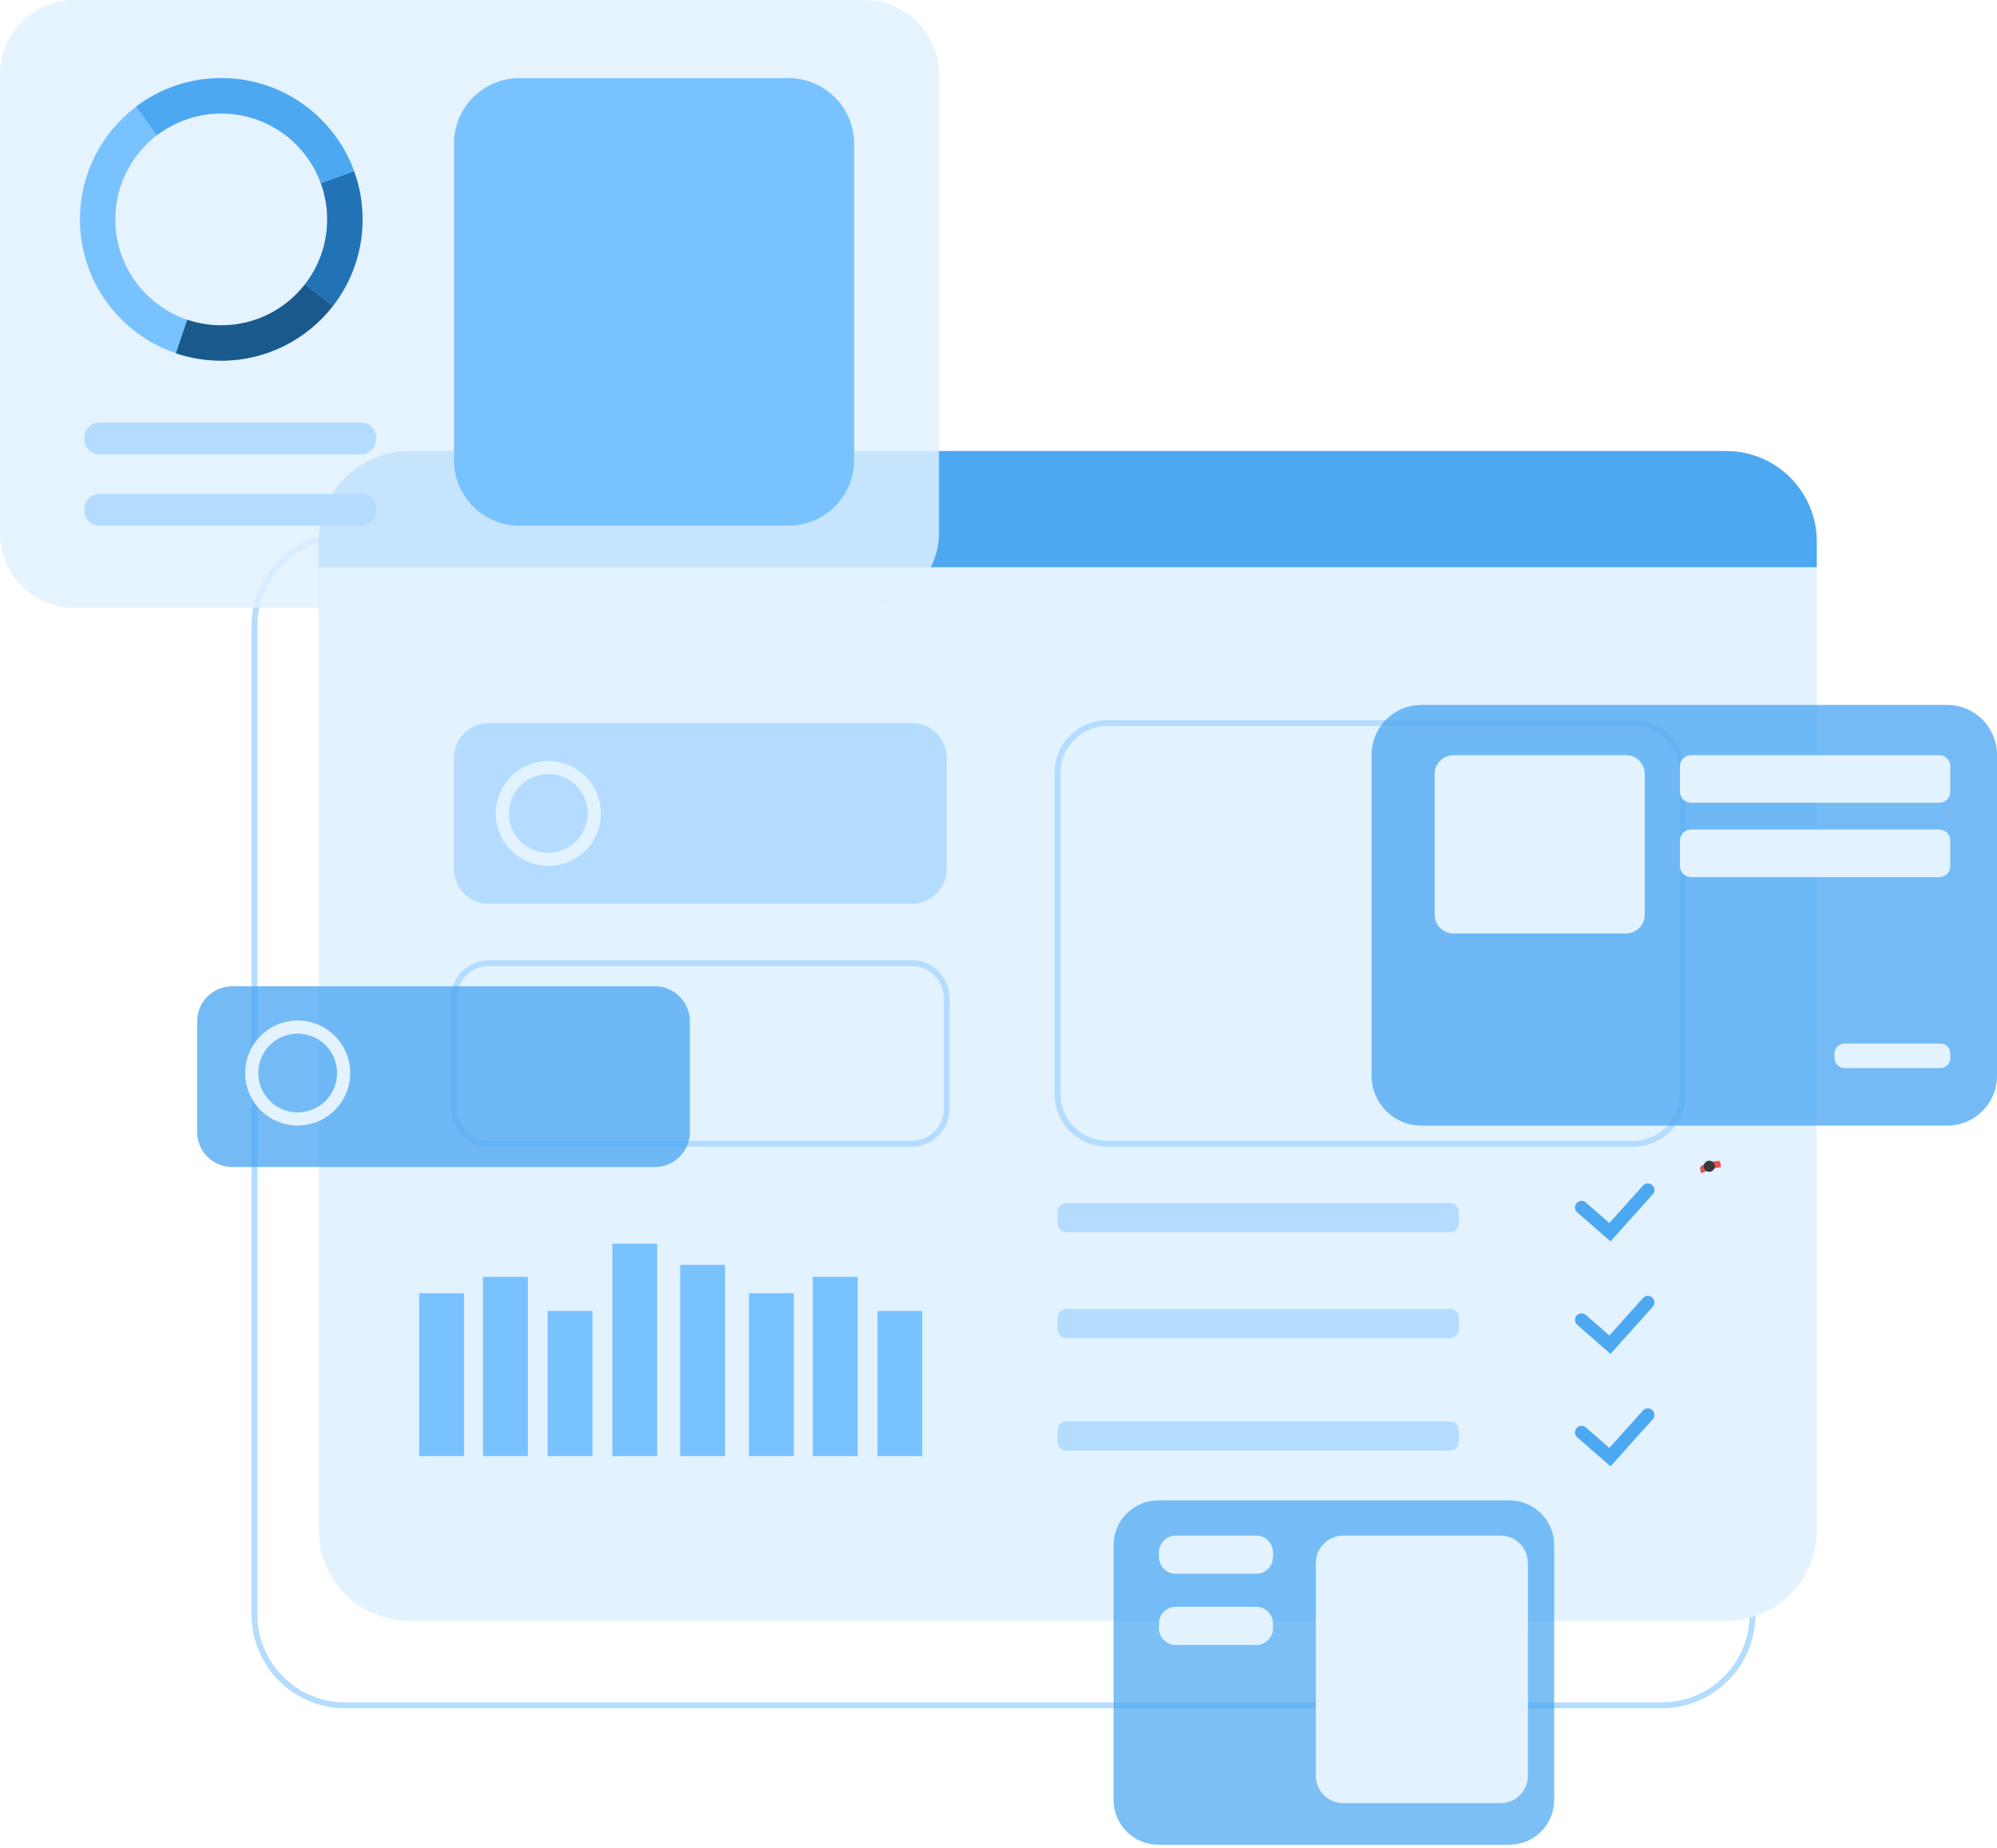 <svg width="485" height="449" viewBox="0 0 485 449" fill="none" xmlns="http://www.w3.org/2000/svg">
<path d="M403.615 414.96H83.799C71.277 414.96 61.091 404.773 61.091 392.251V152.075C61.091 139.555 71.278 129.367 83.799 129.367H403.617C416.139 129.367 426.325 139.555 426.325 152.075V392.252C426.323 404.773 416.137 414.96 403.615 414.96ZM83.799 130.783C72.059 130.783 62.507 140.334 62.507 152.075V392.252C62.507 403.993 72.058 413.544 83.799 413.544H403.617C415.356 413.544 424.909 403.993 424.909 392.252V152.075C424.909 140.335 415.356 130.783 403.617 130.783H83.799Z" fill="#B3DCFF"/>
<path d="M441.231 131.565V371.741C441.231 383.892 431.382 393.741 419.232 393.741H99.416C87.264 393.741 77.415 383.892 77.415 371.741V131.565C77.415 119.414 87.264 109.564 99.416 109.564H419.232C431.383 109.564 441.231 119.414 441.231 131.565Z" fill="#E3F2FF"/>
<path d="M441.231 131.565V137.786H77.415V131.565C77.415 119.414 87.264 109.564 99.416 109.564H419.232C431.383 109.564 441.231 119.414 441.231 131.565Z" fill="#4DA8F2"/>
<path d="M221.418 219.554H118.747C114.054 219.554 110.249 215.749 110.249 211.056V184.149C110.249 179.457 114.053 175.651 118.747 175.651H221.418C226.11 175.651 229.915 179.457 229.915 184.149V211.056C229.915 215.749 226.11 219.554 221.418 219.554Z" fill="#B3DCFF"/>
<path d="M221.417 278.558H118.746C113.67 278.558 109.541 274.429 109.541 269.353V242.446C109.541 237.371 113.67 233.241 118.746 233.241H221.417C226.493 233.241 230.622 237.371 230.622 242.446V269.353C230.622 274.43 226.493 278.558 221.417 278.558ZM118.746 234.658C114.451 234.658 110.957 238.152 110.957 242.446V269.353C110.957 273.648 114.451 277.143 118.746 277.143H221.417C225.712 277.143 229.206 273.649 229.206 269.353V242.446C229.206 238.152 225.712 234.658 221.417 234.658H118.746Z" fill="#B3DCFF"/>
<path d="M352.086 299.331H259.032C257.81 299.331 256.819 298.341 256.819 297.119V294.462C256.819 293.24 257.81 292.25 259.032 292.25H352.086C353.308 292.25 354.299 293.24 354.299 294.462V297.119C354.299 298.341 353.308 299.331 352.086 299.331Z" fill="#B3DCFF"/>
<path d="M352.086 325.055H259.032C257.81 325.055 256.819 324.066 256.819 322.844V320.189C256.819 318.967 257.81 317.975 259.032 317.975H352.086C353.308 317.975 354.299 318.967 354.299 320.189V322.844C354.299 324.066 353.308 325.055 352.086 325.055Z" fill="#B3DCFF"/>
<path d="M396.609 278.558H268.919C261.858 278.558 256.114 272.815 256.114 265.753V187.747C256.114 180.688 261.858 174.942 268.919 174.942H396.609C403.669 174.942 409.414 180.686 409.414 187.747V265.753C409.414 272.816 403.669 278.558 396.609 278.558ZM268.919 176.36C262.639 176.36 257.532 181.469 257.532 187.747V265.753C257.532 272.034 262.64 277.142 268.919 277.142H396.609C402.888 277.142 407.997 272.032 407.997 265.753V187.747C407.997 181.469 402.886 176.36 396.609 176.36H268.919Z" fill="#B3DCFF"/>
<path d="M391.139 301.563L383.051 294.511C382.388 293.934 382.319 292.928 382.896 292.266C383.474 291.602 384.481 291.532 385.145 292.111L390.864 297.096L399.02 287.999C399.607 287.345 400.616 287.289 401.27 287.877C401.924 288.464 401.979 289.471 401.392 290.127L391.139 301.563Z" fill="#4DA8F2"/>
<path d="M391.139 328.884L383.051 321.834C382.388 321.255 382.319 320.247 382.896 319.584C383.474 318.92 384.481 318.852 385.145 319.429L390.864 324.416L399.02 315.319C399.607 314.663 400.616 314.608 401.27 315.195C401.924 315.783 401.979 316.789 401.392 317.445L391.139 328.884Z" fill="#4DA8F2"/>
<path d="M352.086 352.375H259.032C257.81 352.375 256.819 351.385 256.819 350.165V347.508C256.819 346.287 257.81 345.297 259.032 345.297H352.086C353.308 345.297 354.299 346.287 354.299 347.508V350.165C354.299 351.385 353.308 352.375 352.086 352.375Z" fill="#B3DCFF"/>
<path d="M391.139 356.203L383.051 349.151C382.388 348.574 382.319 347.566 382.896 346.904C383.474 346.241 384.481 346.172 385.145 346.749L390.864 351.737L399.02 342.639C399.607 341.985 400.616 341.93 401.27 342.518C401.924 343.105 401.979 344.111 401.392 344.768L391.139 356.203Z" fill="#4DA8F2"/>
<g opacity="0.83">
<path d="M209.931 0H18.102C8.103 0 0 8.105 0 18.103V129.547C0 139.545 8.105 147.65 18.102 147.65H209.933C219.931 147.65 228.036 139.545 228.036 129.547V18.103C228.034 8.105 219.929 0 209.931 0Z" fill="#E0F1FF"/>
</g>
<path d="M42.729 85.81C46.048 86.935 49.599 87.562 53.295 87.611C64.489 87.753 74.502 82.524 80.872 74.313C85.288 68.619 87.954 61.497 88.049 53.738C88.06 52.968 88.044 52.198 88.005 51.439C87.822 47.994 87.128 44.683 85.998 41.576C81.266 28.548 68.859 19.17 54.179 18.98C46.268 18.877 38.953 21.459 33.091 25.881C24.903 32.055 19.56 41.812 19.419 52.857C19.225 68.111 29.015 81.169 42.729 85.81ZM28.004 52.965C28.109 44.746 32.063 37.475 38.126 32.845C42.544 29.468 48.079 27.494 54.065 27.567C65.071 27.708 74.374 34.741 77.923 44.509L77.929 44.523C78.772 46.847 79.289 49.325 79.428 51.904C79.458 52.474 79.467 53.048 79.462 53.628C79.387 59.444 77.385 64.783 74.078 69.048C69.303 75.208 61.797 79.132 53.406 79.024C50.632 78.988 47.971 78.516 45.48 77.672C35.203 74.197 27.86 64.407 28.004 52.965Z" fill="#78C2FF"/>
<path d="M74.076 69.051L80.867 74.312C74.497 82.523 64.485 87.755 53.292 87.613C49.596 87.564 46.046 86.934 42.726 85.812L45.481 77.676C47.97 78.517 50.632 78.988 53.403 79.024C61.796 79.132 69.301 75.21 74.076 69.051Z" fill="#1A598C"/>
<path d="M85.996 41.576L77.922 44.509L77.929 44.523C78.999 47.473 79.501 50.565 79.46 53.628C79.387 59.444 77.387 64.784 74.078 69.051L80.869 74.311C85.283 68.619 87.949 61.495 88.049 53.738C88.102 49.533 87.403 45.445 85.996 41.576Z" fill="#2273B5"/>
<path d="M33.091 25.881C38.954 21.459 46.268 18.877 54.179 18.98C68.859 19.17 81.265 28.548 85.998 41.576L77.931 44.523L77.924 44.509C74.374 34.74 65.072 27.708 54.066 27.567C48.08 27.492 42.546 29.467 38.127 32.845L33.091 25.881Z" fill="#4DA8F2"/>
<path d="M145.924 197.767C145.927 197.553 145.919 197.343 145.911 197.13C145.908 197.058 145.91 196.985 145.907 196.913C145.838 195.631 145.581 194.401 145.16 193.247C143.402 188.406 138.791 184.921 133.336 184.851C130.396 184.813 127.678 185.771 125.5 187.415C122.457 189.709 120.472 193.336 120.42 197.44C120.348 203.109 123.986 207.961 129.082 209.685C130.316 210.103 131.634 210.337 133.008 210.355C134.568 210.375 136.067 210.114 137.454 209.619C139.768 208.795 141.776 207.321 143.256 205.413C144.702 203.548 145.642 201.272 145.871 198.784C145.902 198.446 145.919 198.108 145.924 197.767ZM123.612 197.479C123.651 194.425 125.12 191.723 127.373 190.002C129.015 188.747 131.072 188.013 133.297 188.041C137.387 188.094 140.843 190.707 142.162 194.337L142.164 194.342C142.477 195.206 142.669 196.126 142.721 197.083C142.732 197.294 142.737 197.509 142.734 197.725C142.723 198.651 142.571 199.541 142.314 200.386C141.972 201.511 141.435 202.55 140.732 203.456C140.474 203.788 140.194 204.099 139.897 204.395C138.14 206.133 135.716 207.197 133.05 207.163C132.344 207.153 131.659 207.064 130.999 206.909C130.695 206.839 130.396 206.759 130.105 206.66C126.286 205.37 123.557 201.73 123.612 197.479Z" fill="#E3F2FF"/>
<path d="M191.498 127.697H126.18C117.382 127.697 110.249 120.566 110.249 111.766V34.909C110.249 26.109 117.382 18.977 126.18 18.977H191.498C200.296 18.977 207.43 26.111 207.43 34.909V111.766C207.428 120.564 200.296 127.697 191.498 127.697Z" fill="#78C2FF"/>
<path d="M87.745 110.347H24.115C22.115 110.347 20.494 108.726 20.494 106.727V106.268C20.494 104.268 22.115 102.647 24.115 102.647H87.745C89.744 102.647 91.365 104.268 91.365 106.268V106.727C91.367 108.726 89.744 110.347 87.745 110.347Z" fill="#B3DCFF"/>
<path d="M87.745 127.698H24.115C22.115 127.698 20.494 126.077 20.494 124.077V123.619C20.494 121.619 22.115 119.998 24.115 119.998H87.745C89.744 119.998 91.365 121.619 91.365 123.619V124.077C91.367 126.075 89.744 127.698 87.745 127.698Z" fill="#B3DCFF"/>
<g opacity="0.78">
<path d="M472.904 273.439H345.213C338.532 273.439 333.118 268.022 333.118 261.342V183.337C333.118 176.655 338.533 171.24 345.213 171.24H472.903C479.584 171.24 485.001 176.655 485.001 183.337V261.342C485.001 268.022 479.584 273.439 472.904 273.439Z" fill="#4DA8F2"/>
</g>
<path d="M394.889 226.751H352.988C350.467 226.751 348.424 224.708 348.424 222.189V188.017C348.424 185.496 350.467 183.453 352.988 183.453H394.889C397.41 183.453 399.453 185.496 399.453 188.017V222.189C399.453 224.708 397.412 226.751 394.889 226.751Z" fill="#E3F2FF"/>
<path d="M470.986 195.001H410.669C409.192 195.001 407.995 193.804 407.995 192.327V186.125C407.995 184.65 409.192 183.453 410.669 183.453H470.986C472.462 183.453 473.659 184.65 473.659 186.125V192.327C473.659 193.804 472.462 195.001 470.986 195.001Z" fill="#E3F2FF"/>
<path d="M470.986 213.068H410.669C409.192 213.068 407.995 211.871 407.995 210.394V204.192C407.995 202.715 409.192 201.518 410.669 201.518H470.986C472.462 201.518 473.659 202.715 473.659 204.192V210.394C473.659 211.871 472.462 213.068 470.986 213.068Z" fill="#E3F2FF"/>
<path d="M471.229 259.454H447.966C446.625 259.454 445.536 258.367 445.536 257.024V255.923C445.536 254.582 446.624 253.493 447.966 253.493H471.229C472.572 253.493 473.659 254.58 473.659 255.923V257.024C473.659 258.365 472.573 259.454 471.229 259.454Z" fill="#E3F2FF"/>
<path d="M417.565 282.008C417.565 282.008 414.439 282.086 412.922 283.455C412.922 283.455 412.822 284.327 413.174 285.012C413.174 285.012 415.884 283.746 417.962 283.51C417.962 283.51 417.928 282.372 417.565 282.008Z" fill="#E55353"/>
<path d="M413.879 282.789C413.59 283.473 413.91 284.261 414.594 284.549C415.279 284.84 416.066 284.518 416.356 283.834C416.645 283.149 416.323 282.362 415.641 282.072C414.957 281.783 414.168 282.104 413.879 282.789Z" fill="#353A3D"/>
<g opacity="0.78">
<path d="M159.05 283.495H56.38C51.687 283.495 47.882 279.69 47.882 274.997V248.091C47.882 243.399 51.687 239.592 56.38 239.592H159.05C163.744 239.592 167.548 243.399 167.548 248.091V274.997C167.546 279.69 163.743 283.495 159.05 283.495Z" fill="#4DA8F2"/>
</g>
<path d="M112.702 314.155H101.812V353.714H112.702V314.155Z" fill="#78C2FF"/>
<path d="M128.197 310.164H117.307V353.715H128.197V310.164Z" fill="#78C2FF"/>
<path d="M143.902 318.452H133.012V353.715H143.902V318.452Z" fill="#78C2FF"/>
<path d="M159.607 302.108H148.717V353.713H159.607V302.108Z" fill="#78C2FF"/>
<path d="M176.086 307.248H165.196V353.714H176.086V307.248Z" fill="#78C2FF"/>
<path d="M192.785 314.154H181.896V353.713H192.785V314.154Z" fill="#78C2FF"/>
<path d="M208.284 310.164H197.394V353.715H208.284V310.164Z" fill="#78C2FF"/>
<path d="M223.988 318.452H213.098V353.715H223.988V318.452Z" fill="#78C2FF"/>
<path d="M85.035 260.155C85.033 260.094 85.035 260.031 85.032 259.97C84.963 258.69 84.706 257.459 84.285 256.304C82.527 251.463 77.916 247.979 72.461 247.908C69.521 247.871 66.803 248.828 64.625 250.473C61.582 252.768 59.597 256.392 59.545 260.496C59.473 266.165 63.111 271.018 68.207 272.742C69.441 273.16 70.76 273.393 72.133 273.412C73.746 273.432 75.293 273.149 76.72 272.62C78.975 271.786 80.931 270.338 82.379 268.469C83.816 266.618 84.753 264.361 84.989 261.895C85.022 261.541 85.043 261.184 85.047 260.825C85.05 260.599 85.043 260.375 85.035 260.155ZM62.735 260.537C62.774 257.482 64.244 254.78 66.497 253.061C68.138 251.804 70.196 251.072 72.421 251.099C76.51 251.15 79.967 253.765 81.286 257.396L81.289 257.401C81.602 258.265 81.794 259.186 81.846 260.142C81.857 260.355 81.862 260.568 81.859 260.784C81.848 261.712 81.696 262.602 81.439 263.448C81.097 264.572 80.56 265.609 79.859 266.514C79.602 266.847 79.321 267.158 79.023 267.452C77.266 269.191 74.843 270.255 72.176 270.222C71.469 270.212 70.784 270.123 70.122 269.968C69.82 269.898 69.521 269.818 69.232 269.721C65.409 268.426 62.681 264.789 62.735 260.537Z" fill="#E3F2FF"/>
<g opacity="0.74">
<path d="M366.579 448.124H281.325C275.319 448.124 270.45 443.255 270.45 437.25V375.346C270.45 369.341 275.319 364.472 281.325 364.472H366.579C372.584 364.472 377.454 369.341 377.454 375.346V437.25C377.454 443.255 372.583 448.124 366.579 448.124Z" fill="#4DA8F2"/>
</g>
<path d="M364.415 438.029H326.227C322.553 438.029 319.577 435.053 319.577 431.381V379.677C319.577 376.003 322.553 373.027 326.227 373.027H364.415C368.089 373.027 371.065 376.003 371.065 379.677V431.381C371.065 435.053 368.088 438.029 364.415 438.029Z" fill="#E3F2FF"/>
<path d="M305.095 382.295H285.54C283.289 382.295 281.466 380.469 281.466 378.219V377.104C281.466 374.854 283.29 373.029 285.54 373.029H305.095C307.345 373.029 309.17 374.854 309.17 377.104V378.219C309.17 380.469 307.345 382.295 305.095 382.295Z" fill="#E3F2FF"/>
<path d="M305.095 399.595H285.54C283.289 399.595 281.466 397.771 281.466 395.521V394.404C281.466 392.152 283.29 390.328 285.54 390.328H305.095C307.345 390.328 309.17 392.152 309.17 394.404V395.521C309.17 397.771 307.345 399.595 305.095 399.595Z" fill="#E3F2FF"/>
</svg>
